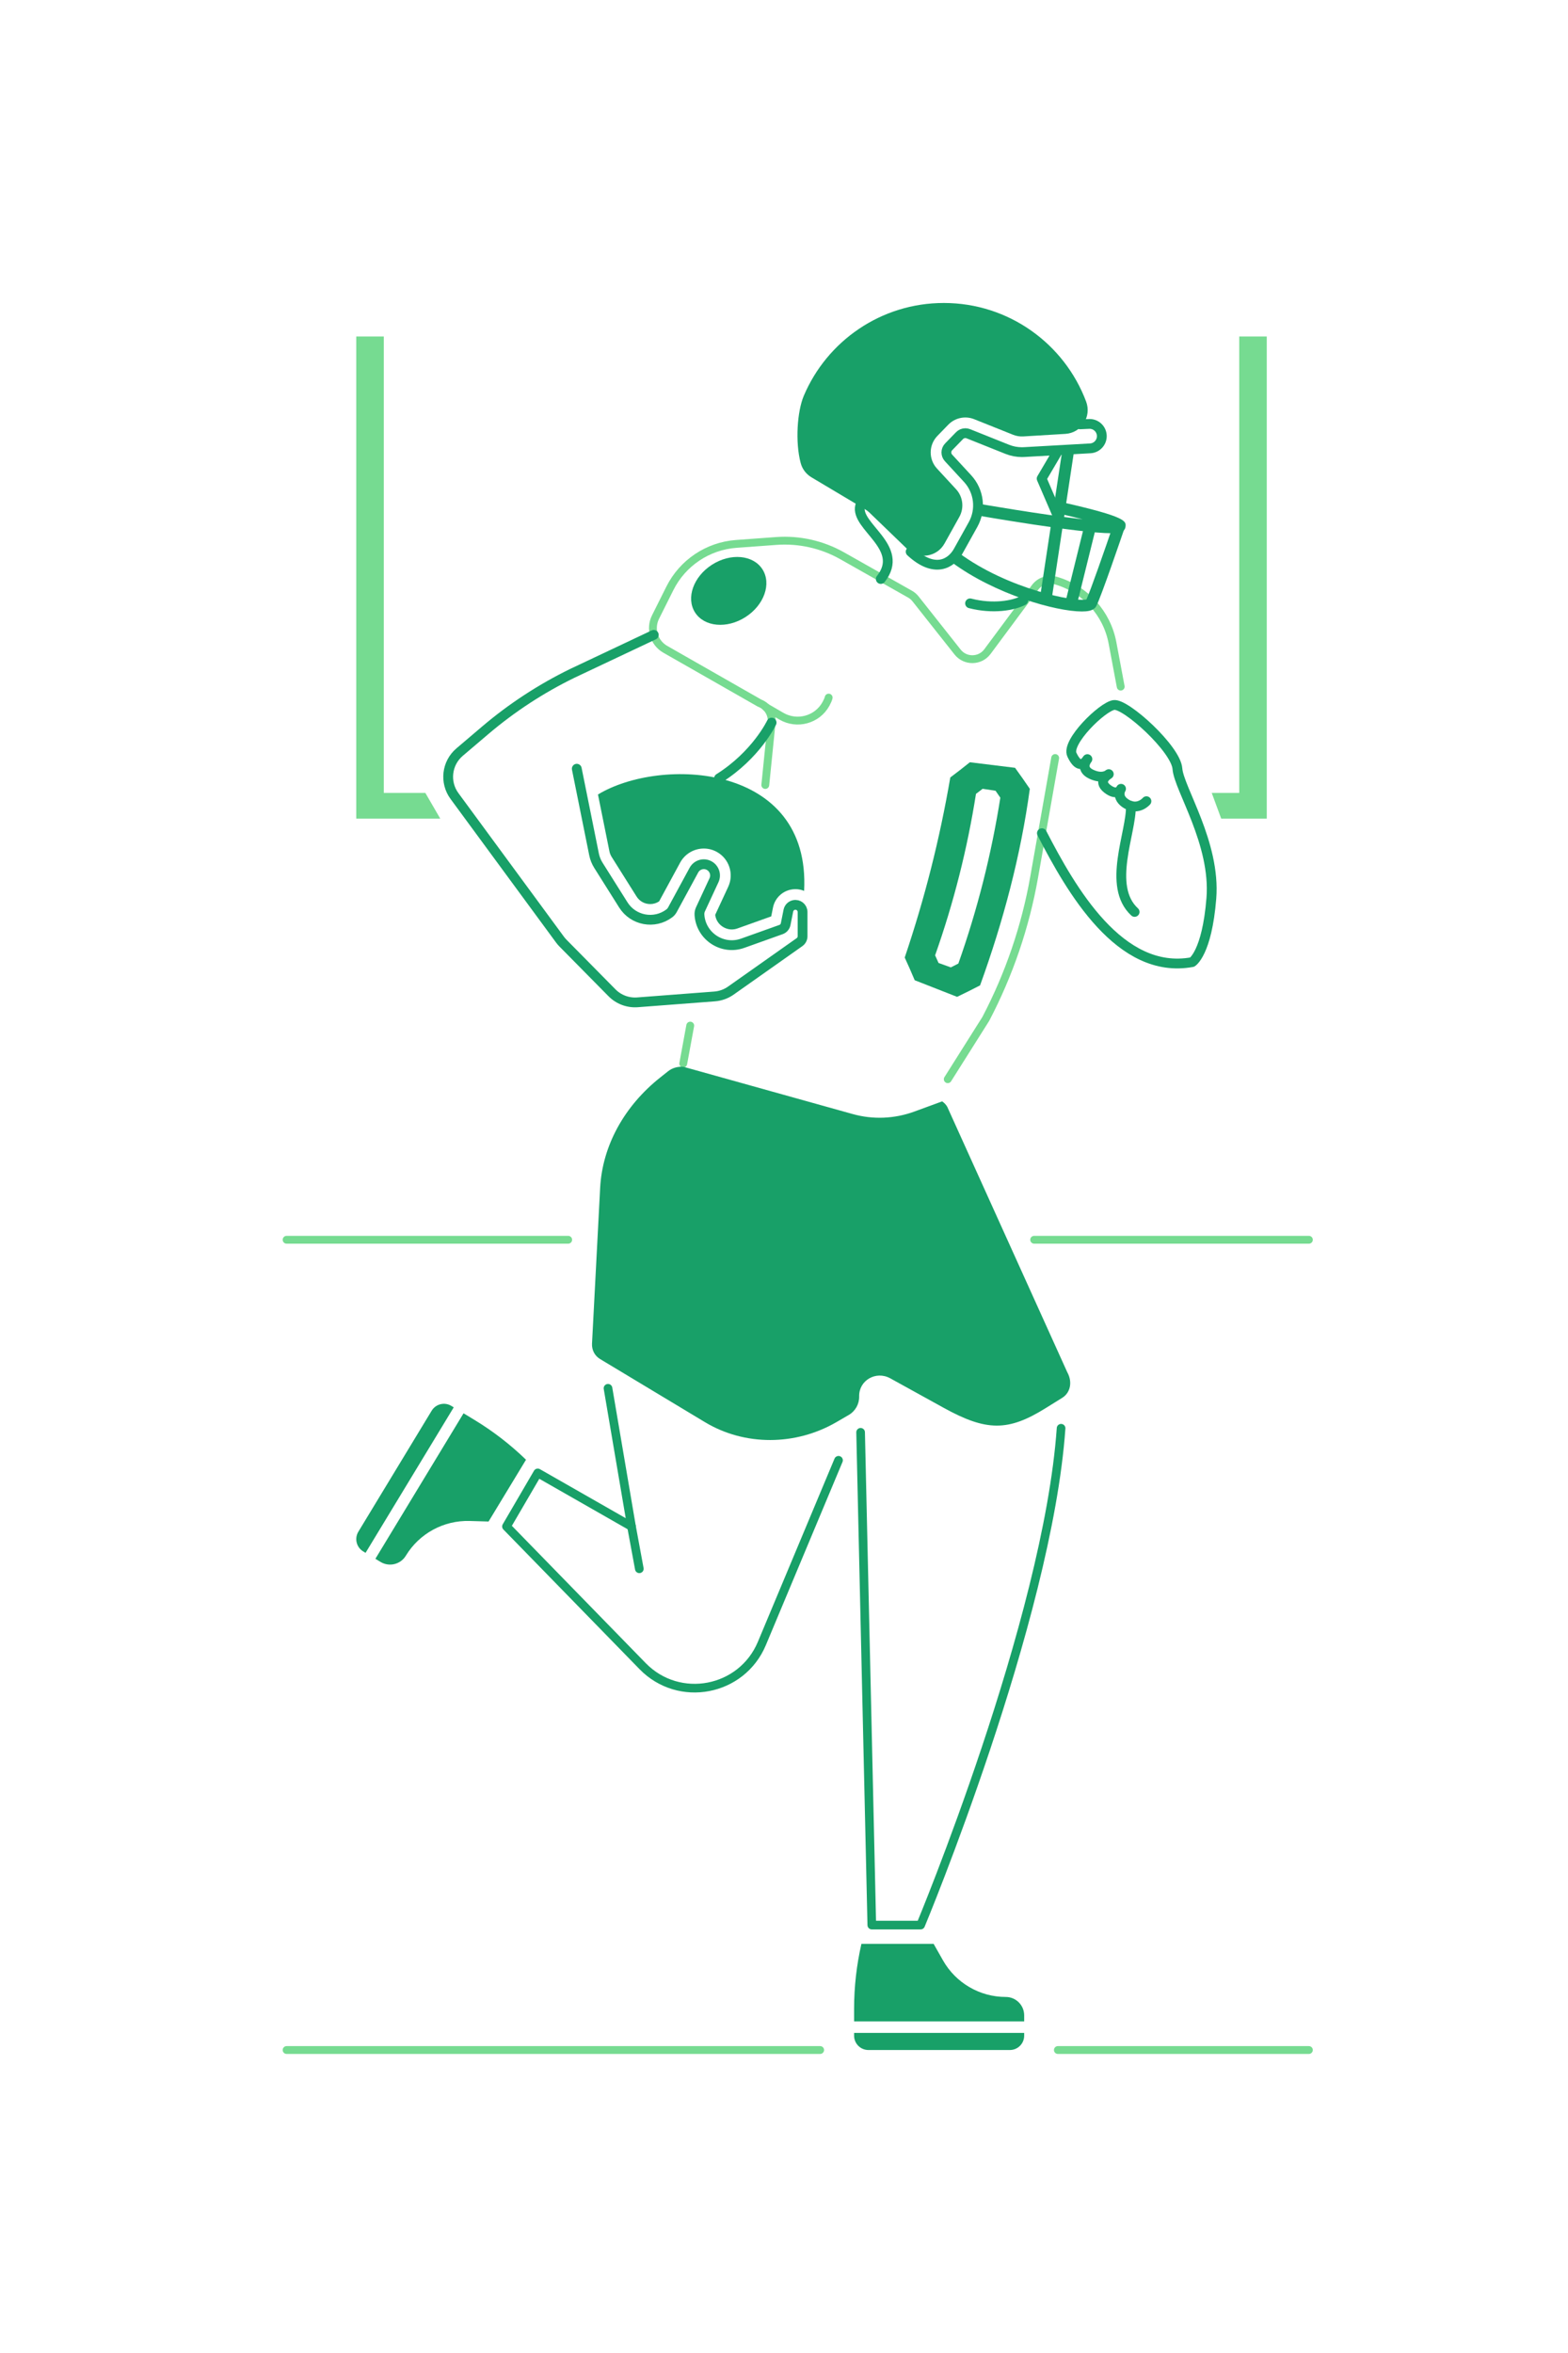 <svg xmlns="http://www.w3.org/2000/svg" id="Professional_Athletes_Hero" data-name="Professional Athletes Hero" viewBox="0 0 400 600"><g><line x1="209.22" y1="522.742" x2="73.113" y2="522.742" style="fill: none; stroke: #76db91; stroke-linecap: round; stroke-linejoin: round; stroke-width: 2px;"></line><line x1="269.867" y1="522.742" x2="333.898" y2="522.742" style="fill: none; stroke: #76db91; stroke-linecap: round; stroke-linejoin: round; stroke-width: 2px;"></line><g><path d="m256.574,509.213c-6.628,0-12.745-3.563-16.015-9.329l-2.383-4.201h-18.428c-1.24,5.426-1.866,10.974-1.866,16.539v3.224h43.387v2.929h-43.387v.714c0,2.018,1.636,3.653,3.653,3.653h36.081c2.018,0,3.653-1.636,3.653-3.653v-5.18c0-2.593-2.102-4.696-4.696-4.696Z" style="fill: #18a068;"></path><path d="m103.526,396.7c3.436-5.668,9.653-9.052,16.279-8.86l4.828.14,9.553-15.759c-3.997-3.873-8.417-7.284-13.176-10.169l-2.757-1.671-22.491,37.103-2.505-1.518,22.491-37.103-.611-.37c-1.725-1.046-3.972-.495-5.018,1.23l-18.703,30.855c-1.046,1.725-.495,3.972,1.23,5.018l4.43,2.685c2.218,1.344,5.105.636,6.45-1.581Z" style="fill: #18a068;"></path><path d="m219.543,365.227l2.854,125.657h12.459s32.398-77.639,35.829-126.69" style="fill: none; stroke: #18a068; stroke-linecap: round; stroke-linejoin: round; stroke-width: 2.206px;"></path><path d="m155.103,354.001l5.995,35.24-23.922-13.66-7.974,13.66,34.735,35.619c9.287,9.524,25.283,6.478,30.42-5.793l19.549-46.7" style="fill: none; stroke: #18a068; stroke-linecap: round; stroke-linejoin: round; stroke-width: 2.206px;"></path><line x1="161.098" y1="389.241" x2="163.092" y2="400.032" style="fill: none; stroke: #18a068; stroke-linecap: round; stroke-linejoin: round; stroke-width: 2.206px;"></line><path d="m285.894,175.085l-2.092-11.144c-1.416-7.54-6.934-13.658-14.286-15.848l-.155-.046c-2-.596-4.109.111-5.323,1.754-2.933,3.97-8.445,11.386-12.139,16.351-1.886,2.535-5.66,2.586-7.62.108l-10.721-13.55c-.386-.488-.863-.896-1.404-1.202l-17.319-9.789c-5.111-2.889-10.961-4.201-16.816-3.773l-10.203.747c-7.248.53-13.681,4.838-16.931,11.338l-3.664,7.329c-1.48,2.96-.389,6.56,2.486,8.201l24.041,13.72c2.041.768,3.309,2.813,3.089,4.983l-1.609,15.905" style="fill: none; stroke: #76db91; stroke-linecap: round; stroke-linejoin: round; stroke-width: 2px;"></path><path d="m241.775,275.193l9.699-15.372c5.951-11.345,10.114-23.542,12.34-36.158l5.361-30.376" style="fill: none; stroke: #76db91; stroke-linecap: round; stroke-linejoin: round; stroke-width: 2px;"></path><path d="m176.078,261.524l-1.78,9.682" style="fill: none; stroke: #76db91; stroke-linecap: round; stroke-linejoin: round; stroke-width: 2px;"></path><path d="m241.644,282.226c-.303-.541-.755-1.008-1.297-1.383h0l-7.088,2.597c-5.066,1.857-10.563,2.08-15.718.641l-43.09-12.028c-1.416-.176-2.915.232-3.994,1.088l-2.05,1.627c-9.087,7.21-14.744,17.326-15.309,28.143l-2.073,39.686c-.086,1.644.681,3.121,2.06,3.951l26.751,16.094c10.113,6.084,23.071,6.073,33.573-.028l3.107-1.805c1.686-.98,2.697-2.787,2.656-4.727-.087-4.1,4.294-6.625,7.932-4.619l13.659,7.536c10.87,5.997,16.404,6.03,25.959.084l4.261-2.652c2.108-1.312,2.642-4.087,1.283-6.513l-30.621-67.692Z" style="fill: #18a068;"></path><path d="m166.779,161.886l-20.778,9.813c-7.995,3.9-15.469,8.787-22.247,14.548l-6.512,5.535c-3.307,2.811-3.877,7.7-1.307,11.197l26.908,36.603c.237.322.497.627.778.911l12.495,12.657c1.708,1.73,4.09,2.62,6.513,2.436l19.674-1.502c1.488-.114,2.917-.628,4.136-1.488l17.523-12.361c.486-.343.775-.9.775-1.494v-6.184c0-1.17-1.083-2.039-2.225-1.785h0c-.707.157-1.254.717-1.397,1.427l-.693,3.464c-.126.63-.573,1.147-1.178,1.363l-9.782,3.494c-5.174,1.848-10.678-1.771-11.031-7.254h0c-.031-.478.059-.957.261-1.392l3.449-7.428c.639-1.376.095-3.012-1.241-3.731h0c-1.391-.749-3.125-.232-3.878,1.156l-5.491,10.115c-.197.363-.47.679-.801.927h0c-3.791,2.84-9.199,1.838-11.722-2.171l-6.356-10.098c-.534-.849-.909-1.787-1.108-2.77l-4.406-21.854" style="fill: none; stroke: #18a068; stroke-linecap: round; stroke-linejoin: round; stroke-width: 2.5px;"></path><path d="m155.465,217.081c.102.511.295.99.571,1.431l6.356,10.099c.757,1.203,2.06,1.921,3.485,1.921.81,0,1.588-.237,2.263-.686l5.365-9.883c1.201-2.215,3.515-3.592,6.036-3.592,1.131,0,2.256.284,3.254.822,3.194,1.718,4.501,5.644,2.974,8.935l-3.32,7.152c.294,2.34,2.335,3.726,4.225,3.726.485,0,.972-.086,1.443-.254l8.624-3.08.451-2.258c.454-2.263,2.201-4.047,4.451-4.547.417-.093.844-.14,1.269-.14.786,0,1.535.158,2.22.442,1.726-32.645-36.625-34.268-52.588-24.578l2.921,14.49Z" style="fill: #18a068;"></path><path d="m250.017,251.266c-2.339,1.209-3.512,1.793-5.862,2.924-4.326-1.696-6.488-2.544-10.813-4.239-.99-2.341-1.499-3.497-2.547-5.783,5.135-15.22,8.9-30.093,11.628-45.922,2.01-1.512,3.008-2.287,4.992-3.875,4.61.567,6.916.851,11.527,1.417,1.53,2.112,2.283,3.185,3.766,5.361-2.323,17.089-6.82,33.926-12.69,50.118Zm.653-50.129c-.677.522-1.016.78-1.696,1.294-2.204,14.005-5.697,27.805-10.425,41.171.353.775.529,1.164.876,1.945,1.253.452,1.879.678,3.131,1.131.77-.387,1.154-.583,1.922-.979,4.856-13.729,8.444-27.904,10.708-42.29-.487-.714-.732-1.069-1.225-1.776-1.317-.198-1.975-.298-3.292-.496Z" style="fill: #18a068;"></path><path d="m196.836,184.263s-3.865,8.202-13.417,14.214" style="fill: none; stroke: #18a068; stroke-linecap: round; stroke-linejoin: round; stroke-width: 2.5px;"></path><path d="m265.791,212.462c7.464,14.427,19.887,36.262,38.334,32.874,0,0,3.765-2.216,4.894-16.261s-8.282-27.974-8.659-33.056-13.207-16.691-16.203-16.251c-2.996.44-12.22,9.475-10.714,12.675s2.824,2.824,3.953,1.129c0,0-2.071,2.392.941,3.831,3.012,1.439,4.518,0,4.518,0,0,0-3.012,1.702-.377,3.735s3.499,0,3.499,0c0,0-1.457,2.222,1.475,3.916,2.932,1.694,5.003-.753,5.003-.753" style="fill: none; stroke: #18a068; stroke-linecap: round; stroke-linejoin: round; stroke-width: 2.5px;"></path><path d="m288.489,205.5c.201,6.706-6.199,20.447.954,27.035" style="fill: none; stroke: #18a068; stroke-linecap: round; stroke-linejoin: round; stroke-width: 2.5px;"></path><path d="m232.314,140.677c6.101,5.655,10.353,3.054,12.127-.132l3.784-6.791c2.117-3.799,1.554-8.527-1.396-11.723l-4.858-5.263c-.742-.804-.727-2.048.036-2.833l2.772-2.853c.386-.398.926-.625,1.48-.625.263,0,.519.05.765.147l9.935,3.973c1.192.477,2.449.719,3.736.719h0c.202,0,.403-.006.606-.018l16.845-.95c1.898-.115,3.252-1.887,2.865-3.749h0c-.317-1.523-1.708-2.579-3.26-2.475l-2.234.102" style="fill: none; stroke: #18a068; stroke-linecap: round; stroke-linejoin: round; stroke-width: 2.5px;"></path><path d="m271.781,110.637c4.1-.248,6.734-4.402,5.288-8.247-5.518-14.684-19.69-25.132-36.302-25.132-16.058,0-29.837,9.763-35.722,23.678-1.672,3.953-2.222,11.782-.787,17.155.407,1.523,1.4,2.82,2.754,3.626l13.688,8.155c.4.238.77.521,1.105.844l9.639,9.295c2.864,2.761,7.566,2.062,9.502-1.413l3.784-6.791c1.275-2.288.936-5.137-.841-7.062l-4.859-5.262c-2.184-2.365-2.138-6.026.106-8.335l2.772-2.853c1.712-1.762,4.317-2.317,6.598-1.405l9.934,3.973c.83.332,1.724.476,2.616.422l10.724-.648Z" style="fill: #18a068;"></path><g><rect x="250.83" y="132.024" width="37.696" height="3.001" transform="translate(97.286 380.173) rotate(-81.39)" style="fill: #18a068;"></rect><path d="m283.532,135.97c-8.157,0-33.171-4.356-34.254-4.545l.518-2.955c.204.036,15.799,2.752,26.389,3.947-1.863-.479-3.839-.958-5.709-1.383l.664-2.926c16.23,3.688,16.122,4.772,15.985,6.144-.163,1.639-2.076,1.685-3.103,1.712-.155.003-.319.005-.489.005Z" style="fill: #18a068;"></path><rect x="265.815" y="142.848" width="19.585" height="3" transform="translate(69.276 377.207) rotate(-76.1)" style="fill: #18a068;"></rect><path d="m275.977,155.921c-6.616,0-22.108-4.353-33.166-12.532l1.783-2.412c12.474,9.227,29.673,12.613,32.567,11.872,1.026-2.246,4.625-12.534,6.909-19.243l2.84.967c-.621,1.823-6.099,17.878-7.257,20-.322.592-.93.99-1.803,1.184-.5.11-1.132.165-1.874.165Z" style="fill: #18a068;"></path></g><polyline points="269.49 115.642 265.726 122.042 269.867 131.642" style="fill: none; stroke: #18a068; stroke-linecap: round; stroke-linejoin: round; stroke-width: 2.5px;"></polyline><path d="m219.42,129.007c-1.318,5.271,11.671,10.541,5.271,18.635" style="fill: none; stroke: #18a068; stroke-linecap: round; stroke-linejoin: round; stroke-width: 2.5px;"></path><path d="m247.467,153.854c5.835,1.506,11.106.565,13.553-.753" style="fill: none; stroke: #18a068; stroke-linecap: round; stroke-linejoin: round; stroke-width: 2.5px;"></path></g><ellipse cx="185.906" cy="150.672" rx="10.208" ry="7.926" transform="translate(-51.914 124.12) rotate(-32.653)" style="fill: #18a068;"></ellipse><path d="m195.391,180.333l3.942,2.293c3.994,2.324,9.142.927,11.367-3.122.34-.618.589-1.177.691-1.618" style="fill: none; stroke: #76db91; stroke-linecap: round; stroke-linejoin: round; stroke-width: 2px;"></path></g><line x1="144.941" y1="316.132" x2="73.113" y2="316.132" style="fill: none; stroke: #76db91; stroke-linecap: round; stroke-linejoin: round; stroke-width: 2px;"></line><line x1="263.819" y1="316.132" x2="333.898" y2="316.132" style="fill: none; stroke: #76db91; stroke-linecap: round; stroke-linejoin: round; stroke-width: 2px;"></line><polygon points="112.313 208.748 90.886 208.748 90.886 85.803 97.906 85.803 97.906 202.185 108.504 202.185 112.313 208.748" style="fill: #76db91;"></polygon><polyline points="309.114 202.185 316.133 202.185 316.133 85.803 323.153 85.803 323.153 208.748 311.531 208.748" style="fill: #76db91;"></polyline></svg>